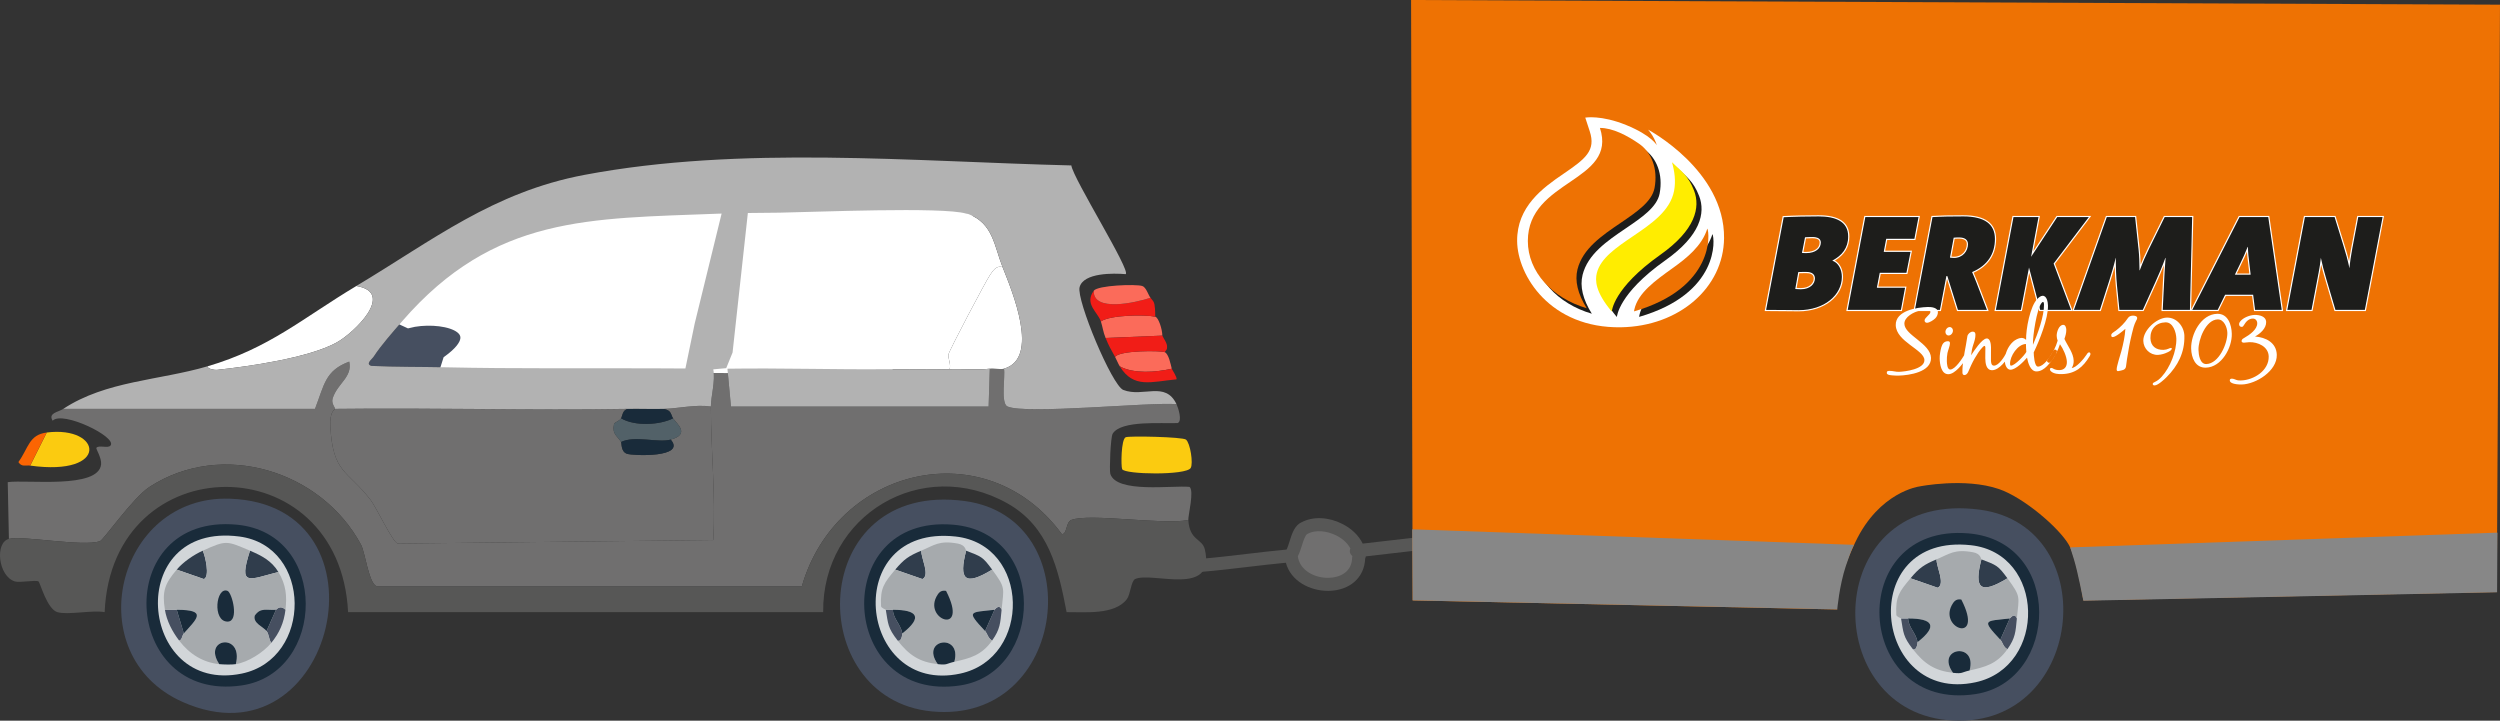 <svg xmlns="http://www.w3.org/2000/svg" viewBox="0 0 287.804 82.968"><rect x="0" y="0" width="287.804" height="82.968" fill="#333333" stroke="none"/><defs><style>.cls-1,.cls-2{fill:none;}.cls-3{fill:#fb6b5a;}.cls-4{fill:#a6aaad;}.cls-5{fill:#ee7203;}.cls-6{fill:#fb6503;}.cls-7{fill:#d2d6d9;}.cls-8{fill:#464f60;}.cls-9{fill:#526168;}.cls-10{fill:#1d1d1b;}.cls-11{fill:#192b3a;}.cls-12{fill:#575756;}.cls-13,.cls-14{fill:#fff;}.cls-15{fill:#ffed00;}.cls-16{fill:#706f6f;}.cls-17{fill:#878787;}.cls-2{stroke-linecap:round;stroke-linejoin:round;}.cls-2,.cls-14{stroke:#fff;}.cls-18{fill:#303d4c;}.cls-19{fill:#fbcb10;}.cls-14{stroke-miterlimit:10;}.cls-20{fill:#f11d17;}.cls-21{fill:#b2b2b2;}</style></defs><g id="Laag_5"><path class="cls-4" d="M155.393,63.508c-.015-.135.016-.259.066-.375-.323-.584-.862-1.104-1.6-1.479-1.134-.575-2.449-.665-3.272-.225-.01.005-.105.053-.115.058-.236.166-.453.857-.596,1.315-.132.42-.256.818-.43,1.149l-.034.091c.194,1.602,1.924,2.525,3.569,2.477,1.278-.032,2.654-.663,2.68-2.335.001-.058.014-.115.028-.172-.157-.119-.272-.293-.296-.504Z"></path><path class="cls-12" d="M162.956,61.878l-6.079.703c-.453-.922-1.258-1.716-2.338-2.264-1.598-.812-3.383-.892-4.712-.184-.102.049-.2.101-.285.165-.592.444-.848,1.264-1.096,2.056-.109.346-.22.702-.333.912-1.513.144-3.037.32-4.516.495-1.793.212-3.647.431-5.468.583-.413.035-.719.397-.685.81.033.392.361.688.747.688.021,0,.042-.001.063-.003,1.847-.153,3.713-.375,5.519-.588,1.397-.165,2.834-.33,4.258-.468.563,2.12,2.768,3.238,4.842,3.238.049,0,.098-.001.146-.002,2.4-.061,4.049-1.54,4.139-3.695l.069-.217c.002-.006 0-.012.002-.018.004-.013.007-.025.01-.039l5.89-.681"></path><path class="cls-16" d="M152.981,66.52c-1.646.048-3.375-.875-3.569-2.477l.034-.091c.173-.331.298-.729.43-1.149.143-.458.36-1.15.596-1.315.01-.005.105-.052.115-.058.823-.44,2.138-.35,3.272.225.737.374,1.277.894,1.6,1.479-.05.116-.081.241-.066.375.025.211.139.385.296.504-.014.057-.027.114-.028.172-.026,1.672-1.402,2.303-2.68,2.335Z"></path><path class="cls-16" d="M7.285,47.071c-.558.373-1.784.467-1.224,1.36,1.15-1.185,7.449,1.886,6.666,2.857-.297.369-1.35-.096-1.633.272-.076.099.625,1.157.544,1.905-.308,2.861-8.566,1.727-10.748,2.041l.136,6.53c1.573-.41,8.497.933,10.476.272.405-.135,3.806-5.022,5.714-6.258,8.353-5.41,19.778-1.863,24.352,6.666.457.852.901,4.435,1.769,4.762h48.977c3.972-13.715,21.221-17.855,29.93-5.986.622.011.442-1.384,1.088-1.633,2.111-.812,10.661.613,13.469,0-.03-.504.705-3.406.136-3.809-1.918-.198-8.399.777-9.115-1.497-.12-.379.023-4.225.272-4.626.985-1.587,5.708-1.136,7.483-1.224.572-.229.046-1.795-.136-2.177-3.274-.234-17.358,1.203-19.455.272-.816-.362-.223-3.553-.408-4.354-.386.111-1.143-.057-1.633,0l-.136,4.354h-29.658s-.408-4.354-.408-4.354l-1.093-.005c-.182-.001-.364-.002-.547-.003.301,1.368-.265,3.165-.265,4.362.002,5.089.564,10.26.272,15.373l-36.325.408c-.604-.19-2.447-4.148-3.129-5.034-2.658-3.448-4.328-3.012-4.626-8.435-.1-1.817.527-1.919.544-2.041.021-.146-.466-.618-.272-1.224.553-1.728,2.301-2.43,1.905-4.217-2.773,1.029-2.864,2.645-3.945,5.442H7.285Z"></path><path class="cls-12" d="M1.027,62.036c-1.65.43-1.231,4.304.68,4.898.579.18,2.337-.197,2.721,0,.189.097.969,3.172,2.177,3.537,1.184.358,4.04-.264,5.442,0,.808-19.189,27.061-19.252,28.026,0h54.691c-.122-11.182,11.397-18.045,21.223-12.516,4.753,2.674,5.857,7.556,6.802,12.516,2.019-.024,5.532.362,6.938-1.497.421-.556.478-2.089.952-2.313,1.912-.9,9.308,2.134,8.027-3.401-.3-1.297-1.759-.976-1.905-3.401-2.808.613-11.358-.812-13.469,0-.647.249-.466,1.643-1.088,1.633-8.71-11.869-25.958-7.729-29.93,5.986h-48.977c-.868-.326-1.312-3.91-1.769-4.762-4.575-8.53-16-12.076-24.352-6.666-1.908,1.236-5.309,6.123-5.714,6.258-1.979.661-8.903-.682-10.476-.272Z"></path><path class="cls-13" d="M23.883,42.174c.028.317.853.434,1.088.408,3.707-.4,10.517-1.376,13.741-3.129,2.06-1.121,6.866-5.771,2.313-6.53-6.189,3.706-9.99,7.152-17.142,9.251Z"></path><path class="cls-19" d="M136.53,50.608c-.389-.313-6.547-.446-6.938-.272-.539.239-.551,3.353-.408,3.673.276.62,7.374.737,7.891-.136.311-.526-.051-2.868-.544-3.265Z"></path><path class="cls-19" d="M5.38,49.792l-1.905,3.809c9.208,1.28,8.306-4.619,1.905-3.809Z"></path><path class="cls-3" d="M126.735,37.004c.201.606.251,1.195.544,1.905l6.53-.272c0-.727-.442-2.095-.816-2.177-1.19-.26-5.207-.2-6.258.544Z"></path><path class="cls-20" d="M126.735,37.004c1.051-.745,5.068-.804,6.258-.544,0-.75-.049-1.224-.086-1.385-.073-.318-.077-.331-.458-.792-1.759.576-6.648,1.669-6.53-.816-1.121,1.521.463,2.469.816,3.537Z"></path><path class="cls-3" d="M128.367,41.085c.205.372.313.711.544,1.088,1.607.89,4.182.686,5.986.272-.126-.491-.353-1.711-.816-1.905-.436-.182-5.202-.224-5.714.544Z"></path><path class="cls-20" d="M127.279,38.908c.397.964.53,1.162,1.088,2.177.511-.768,5.278-.726,5.714-.544.029-.124.276-.196.272-.544.052-.478-.388-.992-.544-1.36l-6.53.272Z"></path><path class="cls-3" d="M125.918,33.466c-.118,2.485,4.771,1.392,6.53.816-.25-.303-.496-1.22-.952-1.36-.762-.234-5.116-.082-5.578.544Z"></path><path class="cls-20" d="M128.911,42.174c1.584,2.589,3.633,1.764,6.53,1.497.092-.244-.511-1.096-.544-1.224-1.805.414-4.379.618-5.986-.272Z"></path><path class="cls-6" d="M3.476,53.601l1.905-3.809c-2.078.263-2.097,1.81-3.265,3.401.384.606.84.336,1.36.408Z"></path><path class="cls-16" d="M76.397,47.071c.951.18.808.673,1.088,1.088.409.606,2.03,1.823-.272,2.449,1.831,2.103-4.352,1.868-5.034,1.633-.725-.25-.593-1.222-.68-1.36-.467-.744-1.059-.899-.816-2.041.053-.251.594-.334.816-.68.146-.227.155-1.0.816-1.088-11.22.189-22.505-.141-33.74,0-.017.122-.644.224-.544,2.041.297,5.423,1.967,4.987,4.626,8.435.683.885,2.525,4.843,3.129,5.034l36.325-.408c.291-5.114-.271-10.285-.272-15.373-1.805-.257-3.679.228-5.442.272Z"></path><path class="cls-13" d="M109.32,42.5c1.492-.045,3.193.113,4.626-.054.489-.057,1.247.111,1.633,0,4.185-1.208.94-8.917-.163-11.7-.746-.234-1.14.478-1.469.952-.442.636-4.661,8.611-4.762,9.115-.074.37.328,1.18.136,1.687Z"></path><path class="cls-13" d="M111.497,24.651c-.084-.032-.182-.027-.272-.054.095,1.439-1.141.794-1.633,1.388-.581.702-6.649,13.155-7.074,14.421-.245.731-.368,1.302-.272,2.095,2.353-.024,4.727.071,7.074,0,.192-.507-.21-1.317-.136-1.687.1-.504,4.32-8.479,4.762-9.115.33-.475.723-1.186,1.469-.952-.961-2.425-1.096-5.025-3.918-6.095Z"></path><path class="cls-8" d="M46.321,36.957c-1.014,1.167-2.476,2.821-3.286,4.077-.199.308-1.004.865-.287,1.089,2.825.138,5.655.098,8.477.161l.269-.848c5.246-3.807-1.046-5.07-4.482-4.161l-.69-.319Z"></path><path class="cls-9" d="M71.499,48.16c-.223.346-.763.429-.816.68-.243,1.142.349,1.297.816,2.041,1.577-.773,4.241.128,5.714-.272,2.302-.625.681-1.843.272-2.449-1.527.775-4.385.939-5.986,0Z"></path><path class="cls-11" d="M71.499,50.881c.087.138-.045,1.11.68,1.36.681.235,6.865.47,5.034-1.633-1.472.4-4.137-.501-5.714.272Z"></path><path class="cls-11" d="M72.316,47.071c-.662.088-.67.861-.816,1.088,1.601.939,4.459.775,5.986,0-.281-.416-.137-.908-1.088-1.088-1.355.034-2.726-.023-4.081,0Z"></path><path class="cls-8" d="M111.089,57.683c-18.163-2.468-18.775,22.784-3.809,24.216,15.77,1.51,18.291-22.249,3.809-24.216Z"></path><path class="cls-11" d="M109.729,60.404c-14.355-1.213-13.199,20.636.816,18.502,9.647-1.469,10.174-17.574-.816-18.502Z"></path><path class="cls-7" d="M110.001,61.764c-13.334-1.449-11.299,18.342.544,15.781,8.275-1.789,8.05-14.847-.544-15.781Z"></path><path class="cls-18" d="M111.225,63.397c-.868,3.347-.17,4.106,2.993,2.177-1.109-1.505-1.214-1.485-2.993-2.177Z"></path><path class="cls-18" d="M103.062,65.574l3.129,1.088c.907-.425-.163-2.415-.136-3.265-1.442.603-1.987.977-2.993,2.177Z"></path><path class="cls-8" d="M101.974,70.199c.281,1.642.211,2.058,1.36,3.537.45.237.553-.768.544-.816-.208-1.104-1.04-1.659-1.088-2.721h-.816Z"></path><path class="cls-8" d="M114.49,70.199l-1.088,2.449c.281.301.331.844.816,1.088.925-1.318.936-1.965,1.088-3.537-.284-.745-.776-.005-.816,0Z"></path><path class="cls-4" d="M106.055,63.397c-.027.85,1.043,2.84.136,3.265l-3.129-1.088c-1.278,1.524-1.746,2.107-1.633,4.217.011.202.538.375.544.408h.816c2.817,0,3.493.838,1.088,2.721.009.048-.094,1.053-.544.816,1.318,1.696,2.53,2.487,4.626,2.721-2.096-2.894,2.825-3.633,1.905-.272,1.803-.4,3.158-.746,4.354-2.449-.485-.245-.535-.787-.816-1.088-2.195-2.355-1.817-2.125,1.088-2.449.041-.005.533-.745.816,0,.248-2.552.501-2.468-1.088-4.626-3.163,1.929-3.861,1.17-2.993-2.177-.058-.023-.045-.646-.952-.816-2.154-.404-2.725.192-4.217.816Z"></path><path class="cls-11" d="M107.96,76.457c1.141.128.943-.059,1.905-.272.921-3.361-4.001-2.622-1.905.272Z"></path><path class="cls-11" d="M108.912,68.023c-.434-.074-.712.05-.952.408-1.92,2.861,3.689,4.923.952-.408Z"></path><path class="cls-11" d="M113.402,72.648l1.088-2.449c-2.906.324-3.284.094-1.088,2.449Z"></path><path class="cls-11" d="M102.79,70.199c.049,1.062.88,1.617,1.088,2.721,2.405-1.883,1.728-2.721-1.088-2.721Z"></path><path class="cls-8" d="M26.468,57.411c-13.117-.452-17.512,18.047-5.442,23.4,17.513,7.767,24.586-22.74,5.442-23.4Z"></path><path class="cls-11" d="M27.284,60.404c-14.538-1.387-13.412,20.555.544,18.502,9.738-1.432,10.095-17.487-.544-18.502Z"></path><path class="cls-7" d="M27.556,61.764c-13.372-1.745-11.684,18.245.272,15.781,8.19-1.688,8.147-14.683-.272-15.781Z"></path><path class="cls-18" d="M28.78,63.397c-1.353,4.194-.17,3.333,3.265,2.449-.775-1.291-1.93-1.882-3.265-2.449Z"></path><path class="cls-18" d="M20.346,65.574l3.129,1.088c.713-.294.141-2.681-.136-3.265-1.03.466-2.256,1.301-2.993,2.177Z"></path><path class="cls-8" d="M31.774,70.199l-1.088,2.449c.31.421.239.923.544,1.36.93-1.133,1.459-2.325,1.633-3.809-.635-.626-1.034-.005-1.088,0Z"></path><path class="cls-8" d="M18.985,70.199c.209,1.286.847,2.504,1.633,3.537.336-.018.341-.587.544-.816l-.816-2.721h-1.36Z"></path><path class="cls-4" d="M23.339,63.397c.277.584.849,2.971.136,3.265l-3.129-1.088c-1.362,1.617-1.709,2.483-1.36,4.626h1.36c3.603,0,2.3,1.044.816,2.721-.203.23-.208.798-.544.816,1.202,1.582,2.782,2.535,4.626,2.721-2.009-3.01,2.824-3.669,1.905,0,1.387-.216,3.177-1.347,4.081-2.449-.305-.437-.234-.94-.544-1.36-.341-.463-1.591-.897-1.36-1.769.645-.999,1.446-.592,2.449-.68.054-.005.453-.626,1.088,0,.186-1.589.073-2.871-.816-4.354-3.435.884-4.618,1.745-3.265-2.449-2.706-1.148-2.699-1.24-5.442,0Z"></path><path class="cls-11" d="M25.243,76.457c.492.05,1.44.073,1.905,0,.919-3.669-3.914-3.01-1.905,0Z"></path><path class="cls-11" d="M26.196,68.023c-1.334-.535-1.773,3.531,0,3.537,1.377.005.519-3.329,0-3.537Z"></path><path class="cls-11" d="M20.346,70.199l.816,2.721c1.484-1.677,2.787-2.721-.816-2.721Z"></path><path class="cls-11" d="M30.685,72.648l1.088-2.449c-1.002.088-1.803-.318-2.449.68-.231.871,1.019,1.305,1.36,1.769Z"></path><path class="cls-1" d="M46.321,36.957c-1.014,1.167-2.476,2.821-3.286,4.077-.199.308-1.004.865-.287,1.089,2.825.138,5.655.098,8.477.161,8.096.181,16.221.08,24.321.121l3.359.017,1.066-5.156,3.103-12.674c-.121.004-.241.003-.363.008-14.849.586-25.805.174-36.39,12.358Z"></path><path class="cls-2" d="M111.497,24.651c-.084-.032-.182-.027-.272-.054"></path><path class="cls-14" d="M89.73,24.487l-7.019.112c-14.849.586-25.805.174-36.39,12.358l.69.319c3.436-.909,9.729.354,4.482,4.161l-.268.848c8.096.181,16.221.08,24.321.121l7.105.035v0l1.093.005c6.166-.096,12.338.117,18.502.054-.096-.793.027-1.364.272-2.095.425-1.266,6.494-13.719,7.074-14.421.491-.594,1.728.051,1.633-1.388-2.631-.81-17.631-.17-21.495-.109Z"></path><path class="cls-21" d="M129.319,44.894c-1.304-.511-5.423-10.372-5.034-11.836.448-1.686,3.934-1.617,5.306-1.497.631-.375-6.051-11.002-6.258-12.516-18.233-.446-38.036-2.313-56.052,1.088-10.501,1.983-17.389,7.478-26.257,12.788,4.554.759-.253,5.41-2.313,6.53-3.224,1.754-10.034,2.729-13.741,3.129-.236.025-1.06-.091-1.088-.408-5.546,1.628-11.689,1.663-16.598,4.898h28.978c1.082-2.797,1.172-4.413,3.945-5.442.396,1.787-1.351,2.489-1.905,4.217-.194.606.293,1.078.272,1.224,11.235-.141,22.52.189,33.74,0,1.356-.023,2.726.034,4.081,0,1.763-.044,3.637-.529,5.442-.272-0-1.173.538-2.919.277-4.276l1.489-.138.731-1.797,1.76-16.064c1.209-.013,2.418-.019,3.634-.038,3.865-.061,18.864-.701,21.495.109.09.028.188.023.272.054,2.822,1.07,2.957,3.669,3.918,6.095,1.103,2.783,4.348,10.492.163,11.7.185.801-.408,3.991.408,4.354,2.097.931,16.181-.506,19.455-.272-1.29-2.701-3.842-.739-6.122-1.633ZM79.971,37.265l-1.066,5.156-3.359-.017c-8.099-.04-16.225.061-24.321-.121-2.822-.063-5.652-.023-8.477-.161-.717-.224.089-.781.287-1.089.811-1.256,2.272-2.91,3.286-4.077,10.585-12.184,21.54-11.772,36.39-12.358.121-.005.242-.004.363-.008l-3.103,12.674Z"></path><path class="cls-21" d="M109.32,42.5c-2.347.071-4.721-.024-7.074,0-6.165.062-12.336-.151-18.502-.054l.408,4.354h29.658l.136-4.354c-1.433.167-3.133.009-4.626.054Z"></path></g><g id="Laag_3"><path class="cls-5" d="M211.506,70.16s-.692-1.91,2.078-7.735,7.363-6.42,7.363-6.42c0,0,5.217-1.056,9.173.294,2.843.97,6.922,4.454,8.057,6.434.961,1.678,1.663,6.385,1.663,6.385l47.597-.965.366-67.615-125.356-.538.18,69.118,48.878,1.042Z"></path></g><g id="Laag_4"><path class="cls-8" d="M227.967,58.682c-18.163-2.468-18.775,22.784-3.809,24.216,15.77,1.51,18.291-22.249,3.809-24.216Z"></path><path class="cls-11" d="M226.607,61.403c-14.355-1.213-13.199,20.636.816,18.502,9.647-1.469,10.174-17.574-.816-18.502Z"></path><path class="cls-7" d="M226.879,62.764c-13.334-1.449-11.299,18.342.544,15.781,8.275-1.789,8.05-14.847-.544-15.781Z"></path><path class="cls-18" d="M228.104,64.396c-.868,3.347-.17,4.106,2.993,2.177-1.109-1.505-1.214-1.485-2.993-2.177Z"></path><path class="cls-18" d="M219.941,66.573l3.129,1.088c.907-.425-.163-2.415-.136-3.265-1.442.603-1.987.977-2.993,2.177Z"></path><path class="cls-8" d="M218.852,71.199c.281,1.642.211,2.058,1.36,3.537.45.237.553-.768.544-.816-.208-1.104-1.04-1.659-1.088-2.721h-.816Z"></path><path class="cls-8" d="M231.369,71.199l-1.088,2.449c.281.301.331.844.816,1.088.925-1.318.936-1.965,1.088-3.537-.284-.745-.776-.005-.816,0Z"></path><path class="cls-4" d="M222.934,64.396c-.027.85,1.043,2.84.136,3.265l-3.129-1.088c-1.278,1.524-1.746,2.107-1.633,4.217.011.202.538.375.544.408h.816c2.817,0,3.493.838,1.088,2.721.009.048-.094,1.053-.544.816,1.318,1.696,2.53,2.487,4.626,2.721-2.096-2.894,2.825-3.633,1.905-.272,1.803-.4,3.158-.746,4.354-2.449-.485-.245-.535-.787-.816-1.088-2.195-2.355-1.817-2.125,1.088-2.449.041-.005.533-.745.816,0,.248-2.552.501-2.468-1.088-4.626-3.163,1.929-3.861,1.17-2.993-2.177-.058-.023-.045-.646-.952-.816-2.154-.404-2.725.192-4.217.816Z"></path><path class="cls-11" d="M224.838,77.457c1.141.128.943-.059,1.905-.272.921-3.361-4.001-2.622-1.905.272Z"></path><path class="cls-11" d="M225.791,69.022c-.434-.074-.712.05-.952.408-1.92,2.861,3.689,4.923.952-.408Z"></path><path class="cls-11" d="M230.28,73.648l1.088-2.449c-2.906.324-3.284.094-1.088,2.449Z"></path><path class="cls-11" d="M219.669,71.199c.049,1.062.88,1.617,1.088,2.721,2.405-1.883,1.728-2.721-1.088-2.721Z"></path><path class="cls-17" d="M162.628,69.118l-.053-8.183,50.87,1.786s-.196.18-.948,2.434-.991,5.005-.991,5.005l-48.878-1.042Z"></path><path class="cls-17" d="M239.84,69.159s-.644-3.338-1.084-4.763c-.426-1.379-.432-1.379-.432-1.379l49.184-1.699-.039,6.867-47.629.974Z"></path><path class="cls-13" d="M189.73,14.925s.459.531.704,1.05c.257.544.297.741.297.741,0,0-.597-1.127-3.506-2.315-2.907-1.188-4.727-.861-4.727-.861l.516,1.576c.725,2.22-.478,3.158-3.043,4.905-2.367,1.612-5.354,3.769-5.316,7.741.039,3.972,3.83,10.05,11.961,9.915,6.685-.11,11.808-4.556,11.861-10.267.073-7.81-8.747-12.485-8.747-12.485"></path><path class="cls-10" d="M182.19,31.641c.6-2.386,2.814-3.889,4.957-5.342,1.863-1.265,3.621-2.458,3.915-4.03.411-2.205-.344-4.097-1.786-5.093-1.373-.949-3.03-1.818-4.501-1.818,2.04,6.243-8.295,5.915-8.299,13.02-.002,3.555,2.822,6.583,6.78,7.739-1.038-1.658-1.396-3.156-1.065-4.475"></path><path class="cls-10" d="M191.727,29.963c4.039-2.857,4.626-5.443,3.884-7.39-.673-1.766-1.561-2.293-2.545-3.264.306,1.043.453,2.173.248,3.272-.432,2.326-2.63,3.817-4.753,5.258-1.911,1.296-3.715,2.52-4.141,4.217-.209.831-.2,2.16,1.711,4.437.03.001.104-2.646,5.596-6.53"></path><path class="cls-10" d="M193.186,31.47c-2.074,1.484-4.032,2.886-4.452,4.796-.014.068-.027.139-.037.215,9.281-2.686,8.727-9.018,8.441-9.534-.612,2.003-2.409,3.419-3.952,4.523"></path><path class="cls-15" d="M191.14,29.331c4.038-2.857,4.626-5.442,3.884-7.389-.673-1.767-1.562-2.293-2.545-3.265.305,1.043.453,2.173.248,3.271-.434,2.326-2.63,3.816-4.754,5.258-1.91,1.296-3.714,2.52-4.141,4.216-.209.832-.199,2.162,1.711,4.438.031 0.0.104-2.646,5.597-6.529"></path><path class="cls-5" d="M181.602,31.008c.6-2.385,2.814-3.888,4.958-5.342,1.862-1.264,3.622-2.458,3.914-4.028.411-2.205-.343-4.098-1.786-5.094-1.374-.949-3.031-1.818-4.501-1.818,2.039,6.243-8.296,5.915-8.299,13.02-.002,3.554,2.823,6.583,6.78,7.739-1.038-1.658-1.395-3.156-1.065-4.476"></path><path class="cls-5" d="M192.598,30.839c-2.074,1.483-4.032,2.885-4.451,4.795-.015.068-.027.139-.037.214,9.28-2.686,8.729-9.017,8.44-9.534-.611,2.003-2.408,3.42-3.951,4.525"></path><path class="cls-10" d="M207.068,35.775c-.309,0-.686-.005-1.139-.011-.688-.009-1.545-.021-2.612-.021h-.082l2.051-10.8.053-.003c1.051-.062,2.857-.095,4.024-.095,2.303,0,3.471.8,3.471,2.379,0,1.205-.586,2.136-1.743,2.77.621.28,1.015,1.002,1.015,1.883,0,2.222-2.166,3.898-5.038,3.898M206.753,33.208c.168.013.42.025.553.025,1.073,0,1.562-.613,1.562-1.182,0-.436-.324-.676-.913-.676-.302,0-.672,0-.876.012l-.326,1.821ZM207.529,29.061c.131.009.264.009.393.009.972,0,1.625-.462,1.625-1.15,0-.375-.307-.565-.913-.565-.322,0-.547.013-.782.028l-.324,1.678Z"></path><path class="cls-13" d="M209.363,24.913c1.994,0,3.403.601,3.403,2.311,0,1.314-.712,2.2-1.82,2.77v.016c.696.237,1.092,1.013,1.092,1.867,0,2.073-1.994,3.83-4.97,3.83-.776,0-1.978-.032-3.751-.032l2.026-10.667c1.076-.063,2.88-.095,4.02-.095M207.923,29.139c1.044,0,1.693-.506,1.693-1.218,0-.427-.348-.633-.981-.633-.348,0-.586.016-.839.032l-.348,1.804c.158.016.317.016.475.016M207.306,33.301c1.076,0,1.63-.617,1.63-1.25,0-.475-.348-.744-.981-.744-.332,0-.744,0-.934.016l-.348,1.947c.158.016.475.032.633.032M209.363,24.776c-1.168,0-2.976.033-4.028.095l-.106.006-.02.105-2.026,10.667-.031.162h.165c1.066,0,1.922.011,2.611.021.446.006.831.011,1.14.011,2.911,0,5.106-1.705,5.106-3.966,0-.852-.361-1.562-.938-1.887,1.106-.644,1.666-1.574,1.666-2.766,0-1.624-1.191-2.447-3.539-2.447M207.91,27.448c.215-.013.429-.025.725-.025.845,0,.845.374.845.497,0,.657-.611,1.082-1.557,1.082-.107,0-.21,0-.312-.004l.299-1.55ZM207.136,31.452c.209-.009.542-.009.818-.009.386,0,.845.105.845.607,0,.536-.468,1.114-1.494,1.114-.113,0-.313-.009-.472-.019l.303-1.693Z"></path><polygon class="cls-10" points="212.63 35.743 214.681 24.924 220.945 24.924 220.444 27.561 217.2 27.561 216.941 28.928 220.028 28.928 219.526 31.47 216.456 31.47 216.15 33.059 219.394 33.059 218.893 35.743 212.63 35.743"></polygon><path class="cls-13" d="M220.863,24.992l-.475,2.501h-3.244l-.285,1.503h3.086l-.475,2.406h-3.07l-.333,1.725h3.245l-.475,2.548h-6.125l2.026-10.683h6.125ZM221.027,24.856h-6.403l-.021.111-2.026,10.683-.031.162h6.403l.021-.111.475-2.548.03-.161h-3.244l.28-1.452h3.07l.022-.11.475-2.406.032-.163h-3.087l.233-1.231h3.244l.021-.111.475-2.5.031-.162Z"></path><path class="cls-10" d="M225.351,35.743l-1.219-3.893h-.004l-.744,3.893h-3.019l2.051-10.816.053-.003c.852-.054,1.975-.079,3.534-.079,2.471,0,3.724.896,3.724,2.664,0,1.773-.901,3.103-2.606,3.85.135.311.322.747.48,1.159l1.239,3.226h-3.489ZM224.564,29.602c.108.012.255.022.379.022,1.004,0,1.546-.78,1.546-1.514,0-.469-.328-.707-.976-.707-.205,0-.429.012-.543.024l-.405,2.175Z"></path><path class="cls-13" d="M226.003,24.913c2.516,0,3.656.918,3.656,2.596,0,1.709-.839,3.055-2.628,3.814.159.364.348.807.506,1.219l1.203,3.134h-3.339l-1.219-3.893h-.111l-.744,3.893h-2.881l2.026-10.683c.997-.063,2.279-.079,3.529-.079M224.942,29.693c1.013,0,1.614-.791,1.614-1.583,0-.475-.317-.776-1.044-.776-.237,0-.506.016-.601.032l-.427,2.295c.111.016.301.032.459.032M226.003,24.776c-1.561,0-2.685.025-3.538.08l-.106.007-.02.104-2.026,10.683-.031.162h3.158l.021-.111.684-3.58,1.125,3.595.03.096h3.638l-.071-.185-1.203-3.133c-.149-.386-.322-.793-.454-1.1,1.692-.763,2.585-2.104,2.585-3.885,0-1.813-1.276-2.732-3.792-2.732M225.027,27.49c.119-.01.309-.019.486-.019.908,0,.908.481.908.639,0,.701-.518,1.446-1.478,1.446-.095,0-.204-.006-.298-.014l.382-2.052Z"></path><polygon class="cls-10" points="234.814 35.743 233.595 31.108 232.707 35.743 229.688 35.743 231.739 24.924 234.758 24.924 233.951 29.245 236.792 24.924 240.606 24.924 236.494 30.353 238.526 35.743 234.814 35.743"></polygon><path class="cls-13" d="M240.469,24.992l-4.052,5.349,2.01,5.333h-3.561l-1.282-4.875-.934,4.875h-2.88l2.026-10.683h2.881l-.855,4.574,3.007-4.574h3.64ZM240.743,24.856h-3.988l-.041.062-2.634,4.007.73-3.907.03-.161h-3.158l-.021.111-2.025,10.683-.031.162h3.158l.021-.111.821-4.285,1.129,4.294.027.102h3.863l-.07-.184-1.983-5.263,4.006-5.289.166-.219Z"></path><path class="cls-10" d="M248.906,35.743l.178-3.633c.032-.704.072-1.358.126-2.03-.324.869-.682,1.684-1.024,2.442l-1.459,3.221h-2.796l-.291-2.894c-.08-.824-.126-1.784-.13-2.655-.212.82-.424,1.508-.64,2.194l-1.075,3.356h-3.138l3.831-10.819h3.37l.402,3.764c.069.646.104,1.316.11,2.139.288-.758.583-1.433.964-2.209l1.823-3.694h3.278l-.257,10.819h-3.272Z"></path><path class="cls-13" d="M252.364,24.992l-.254,10.683h-3.133l.174-3.561c.032-.712.079-1.504.158-2.421h-.032c-.332.934-.712,1.82-1.155,2.801l-1.44,3.181h-2.69l-.285-2.833c-.095-.981-.142-2.168-.127-3.149h-.016c-.254,1.045-.506,1.867-.76,2.674l-1.06,3.308h-2.991l3.783-10.683h3.26l.396,3.703c.079.744.111,1.488.111,2.421h.032c.333-.902.649-1.63,1.061-2.469l1.804-3.656h3.166M252.504,24.856h-3.39l-.037.076-1.804,3.656c-.326.664-.59,1.255-.839,1.887-.013-.669-.047-1.24-.106-1.793l-.396-3.703-.013-.122h-3.479l-.032.091-3.783,10.683-.064.182h3.284l.03-.095,1.06-3.308c.173-.55.343-1.101.513-1.72.016.731.058,1.494.123,2.166l.285,2.834.012.123h2.901l.036-.08,1.44-3.181c.285-.631.58-1.302.859-2.01-.037.514-.066,1.026-.091,1.568l-.174,3.56-.007.143h3.41l.003-.133.254-10.683.003-.14Z"></path><path class="cls-10" d="M259.546,35.743l-.221-1.741h-3.126l-.855,1.741h-3.082l5.514-10.819h3.409l1.57,10.819h-3.209ZM259.023,31.555l-.149-1.269c-.062-.487-.125-1.01-.15-1.602-.209.516-.481,1.12-.813,1.798l-.522,1.073h1.635Z"></path><path class="cls-13" d="M261.126,24.992l1.551,10.683h-3.07l-.221-1.741h-3.229l-.855,1.741h-2.928l5.444-10.683h3.308M257.279,31.623h1.82l-.158-1.345c-.079-.618-.143-1.187-.158-1.852h-.031c-.238.617-.554,1.313-.902,2.026l-.57,1.171M261.244,24.856h-3.51l-.038.074-5.444,10.683-.101.198h3.236l.038-.076.817-1.664h3.024l.206,1.622.015.119h3.348l-.023-.156-1.551-10.683-.017-.117ZM257.498,31.487l.475-.975c.274-.561.509-1.071.7-1.524.031.473.083.902.135,1.307l.14,1.191h-1.449Z"></path><path class="cls-10" d="M268.808,35.743l-1.075-3.641c-.211-.7-.395-1.394-.531-1.998-.052.421-.113.765-.207,1.279l-.834,4.361h-2.924l2.052-10.819h3.525l.98,3.166c.277.874.496,1.664.654,2.354.063-.561.16-1.192.274-1.792l.707-3.727h2.94l-2.068,10.819h-3.494Z"></path><path class="cls-13" d="M274.287,24.992l-2.042,10.683h-3.387l-1.061-3.592c-.253-.839-.475-1.694-.617-2.406-.063.633-.126.997-.253,1.693l-.823,4.305h-2.785l2.026-10.683h3.419l.965,3.118c.301.95.57,1.915.744,2.77.063-.728.19-1.551.317-2.216l.696-3.672h2.801M274.452,24.856h-3.079l-.021.111-.696,3.672c-.09.471-.169.96-.229,1.42-.148-.6-.338-1.266-.568-1.99l-.965-3.117-.03-.096h-3.632l-.021.111-2.026,10.683-.031.162h3.063l.021-.111.823-4.305c.066-.361.116-.639.158-.917.124.514.277,1.077.448,1.643l1.06,3.592.029.098h3.602l.021-.111,2.041-10.683.031-.162Z"></path><path class="cls-13" d="M258.068,44.265c1.665-.044,4.088-1.572,4.039-3.417-.036-1.4-1.263-2.015-2.506-2.11.585-.312,1.302-.936,1.282-1.668-.017-.668-.797-.828-1.327-.814-.541.014-1.287.298-1.637.721-.093.109-.154.217-.15.365.005.169.125.294.294.289.137-.004.189-.079.25-.187.233-.388.532-.757,1.03-.77.307-.008.505.232.513.528.019.732-.909,1.361-1.474,1.684-.167.1-.251.123-.321.316-.01.021-.01.043-.008.064.003.148.164.186.28.183.212-.005.413-.053.625-.058.986-.026,2.189.516,2.219,1.64.042,1.633-1.723,2.73-3.197,2.768-.18.005-.35-.001-.522-.061-.182-.058-.333-.15-.534-.145-.126.004-.232.049-.228.197.012.446,1.052.482,1.371.474M253.092,40.288c-.03-1.156.832-3.481,2.211-3.518.732-.019,1.097.937,1.113,1.542.032,1.231-.979,3.56-2.421,3.598-.743.019-.888-1.08-.903-1.621M252.25,40.141c.027,1.029.472,2.216,1.692,2.184,1.803-.047,3.029-2.286,2.985-3.909-.026-1.028-.432-2.323-1.684-2.29-1.866.049-3.037,2.361-2.994,4.016M251.469,38.665c.049,1.888-.738,3.448-2.051,4.755-.269.272-.994.939-1.365.949-.117.003-.224-.026-.228-.164-.003-.127.144-.184.239-.228.315-.146.564-.355.791-.605.969-1.065,1.727-2.943,1.689-4.396-.018-.7-.368-1.89-1.248-1.868-1.071.029-1.763.758-1.735,1.829.023.901.63,1.363,1.499,1.34.222-.006.401-.053.612-.143.084-.035.157-.079.252-.082.042-.001.096.019.098.072.007.286-.781.573-1.013.632-.19.047-.39.095-.591.101-.913.024-1.653-.711-1.677-1.612-.032-1.22,1.522-2.651,2.71-2.682,1.135-.029,1.99,1.02,2.019,2.102M243.674,42.519c.003.107.026.212.154.208.022-0.0.053-.001.075-.012.348-.084.783-.085.846-.521.045-.288.07-.575.116-.863.153-.991.33-1.972.57-2.945.115-.48.239-1.003.471-1.444.062-.108.133-.216.129-.343-.006-.222-.325-.267-.495-.263-.255.007-.444.086-.587.302-.368.551-.844,1.02-1.364,1.416-.135.099-.292.188-.417.297-.083.076-.124.142-.121.258.003.117.038.201.176.197.349-.009,1.17-.71,1.45-.951-.051.872-.241,1.726-.463,2.57-.117.427-.549,1.765-.54,2.093M237.661,39.016c.361.808,1.04,1.607,1.064,2.519.007.286-.06.574-.222.823.499.008,1.446-1.11,1.69-1.509.061-.098.163-.28.301-.284.127-.004.161.102.164.208.002.074-.06.161-.089.226-.763,1.272-1.656,2.027-3.194,2.068-.402.011-.944-.028-1.26-.317-.065-.062-.121-.135-.123-.231-.003-.106.07-.161.165-.163.085-.002.128.028.192.07.238.142.483.188.758.181.563-.015.849-.404.836-.945-.017-.636-.433-1.528-.797-2.038-.186.578-.577,1.458-.99,1.894-.062.065-.165.174-.271.177-.085.002-.15-.06-.153-.145-.003-.106.059-.192.12-.279.462-.606.815-1.316,1.029-2.054-.069-.179-.106-.369-.111-.559-.011-.415.244-1.249.752-1.263.265-.007.349.352.354.564.009.35-.098.725-.216,1.056M233.229,39.599c.008.307.016.605.045.911-.181.366-1.316,1.573-1.762,1.585-.106.003-.109-.135-.111-.209-.022-.88.875-2.262,1.829-2.287M234.035,39.588c-.024-.912.446-4.055.991-4.706.042-.044.103-.119.167-.121.106-.003.113.241.114.294.034,1.315-.738,3.426-1.269,4.639-.001-.031-.002-.074-.003-.106M233.356,41.177c.109.56.381,1.603,1.113,1.583.912-.024,1.596-1.049,2.034-1.741.082-.129.194-.291.19-.45-.003-.096-.027-.223-.154-.219-.138.004-.259.24-.32.348-.285.496-.97,1.49-1.595,1.506-.434.011-.491-1.324-.499-1.632.654-1.354,1.68-3.907,1.641-5.391-.01-.372-.115-1.144-.624-1.13-.212.006-.43.192-.575.334-.869.85-1.35,3.537-1.319,4.746-.142-.155-.335-.236-.548-.229-.318.008-.725.231-.954.439-.601.546-.971,1.427-.95,2.243.01.36.206.992.663.98.616-.016,1.515-.942,1.895-1.387M226.149,43.18c.201-.005.345-.179.426-.351.229-.537.46-1.063.754-1.57.244-.42.549-.916.89-1.264.052-.054.165-.175.239-.176.085-.002.1.156.101.209.011.404-.022.808-.01,1.21.013.542.079,1.399.811,1.38.796-.021,1.698-1.191,1.989-1.856.019-.054.07-.161.069-.214-.004-.095-.08-.211-.186-.208-.128.004-.208.175-.258.272-.222.451-.853,1.466-1.416,1.481-.328.008-.349-.384-.355-.627-.013-.499.016-.988.004-1.486-.008-.296-.059-1.028-.494-1.016-.551.014-1.49,1.472-1.796,1.936.043-.415.116-.831.254-1.227.119-.343.256-.781.246-1.143-.006-.222-.083-.358-.328-.351-.265.007-.555.269-.601.525-.066.331-.11.671-.165,1.002-.186,1.024-.431,2.176-.404,3.215.004.138.081.263.23.26M224.445,37.653c-.286.007-.491.31-.484.575.005.212.148.399.371.393.286-.007.502-.299.494-.576-.005-.212-.158-.398-.381-.393M224.123,41.588c-.008-.318.015-.637.071-.946.066-.321.296-.846.289-1.133-.005-.169-.091-.231-.25-.227-.446.011-.629.313-.746.698-.108.375-.199.918-.188,1.311.015.615.174,1.81,1.012,1.788.753-.02,1.625-1.168,2.013-1.751.082-.119.276-.41.272-.549-.002-.106-.006-.233-.143-.23-.138.004-.229.176-.29.273-.275.464-1.07,1.705-1.642,1.72-.361.01-.39-.712-.397-.955M221.56,36.901c.003.158.123.262.282.258.286-.007.756-.317.953-.513.185-.185.306-.454.299-.719-.014-.53-.769-.595-1.161-.585-1.251.033-3.736.416-3.691,2.092.05,1.909,3.269,2.822,3.299,4.01.027,1.05-2.194,1.341-2.957,1.362-.35.01-.692-.12-1.043-.11-.191.005-.34.009-.333.242.007.275.623.27.804.286.191.016.372.023.563.017,1.209-.032,3.767-.406,3.725-2.039-.044-1.665-3.03-2.606-3.064-3.921-.021-.795,1.089-1.375,1.753-1.51.233-.048.477-.066.72-.072.139-.003.52-.013.525.199.009.329-.683.655-.673,1.005"></path><path class="cls-5" d="M236.034,41.7c-.095.081-.172.083-.263.017s-.163-.176-.067-.255c.502-.662.742-1.154.742-1.154.054-.075.172-.083.263-.017.091.066.115.148.067.255,0,0-.25.554-.742,1.154"></path></g></svg>